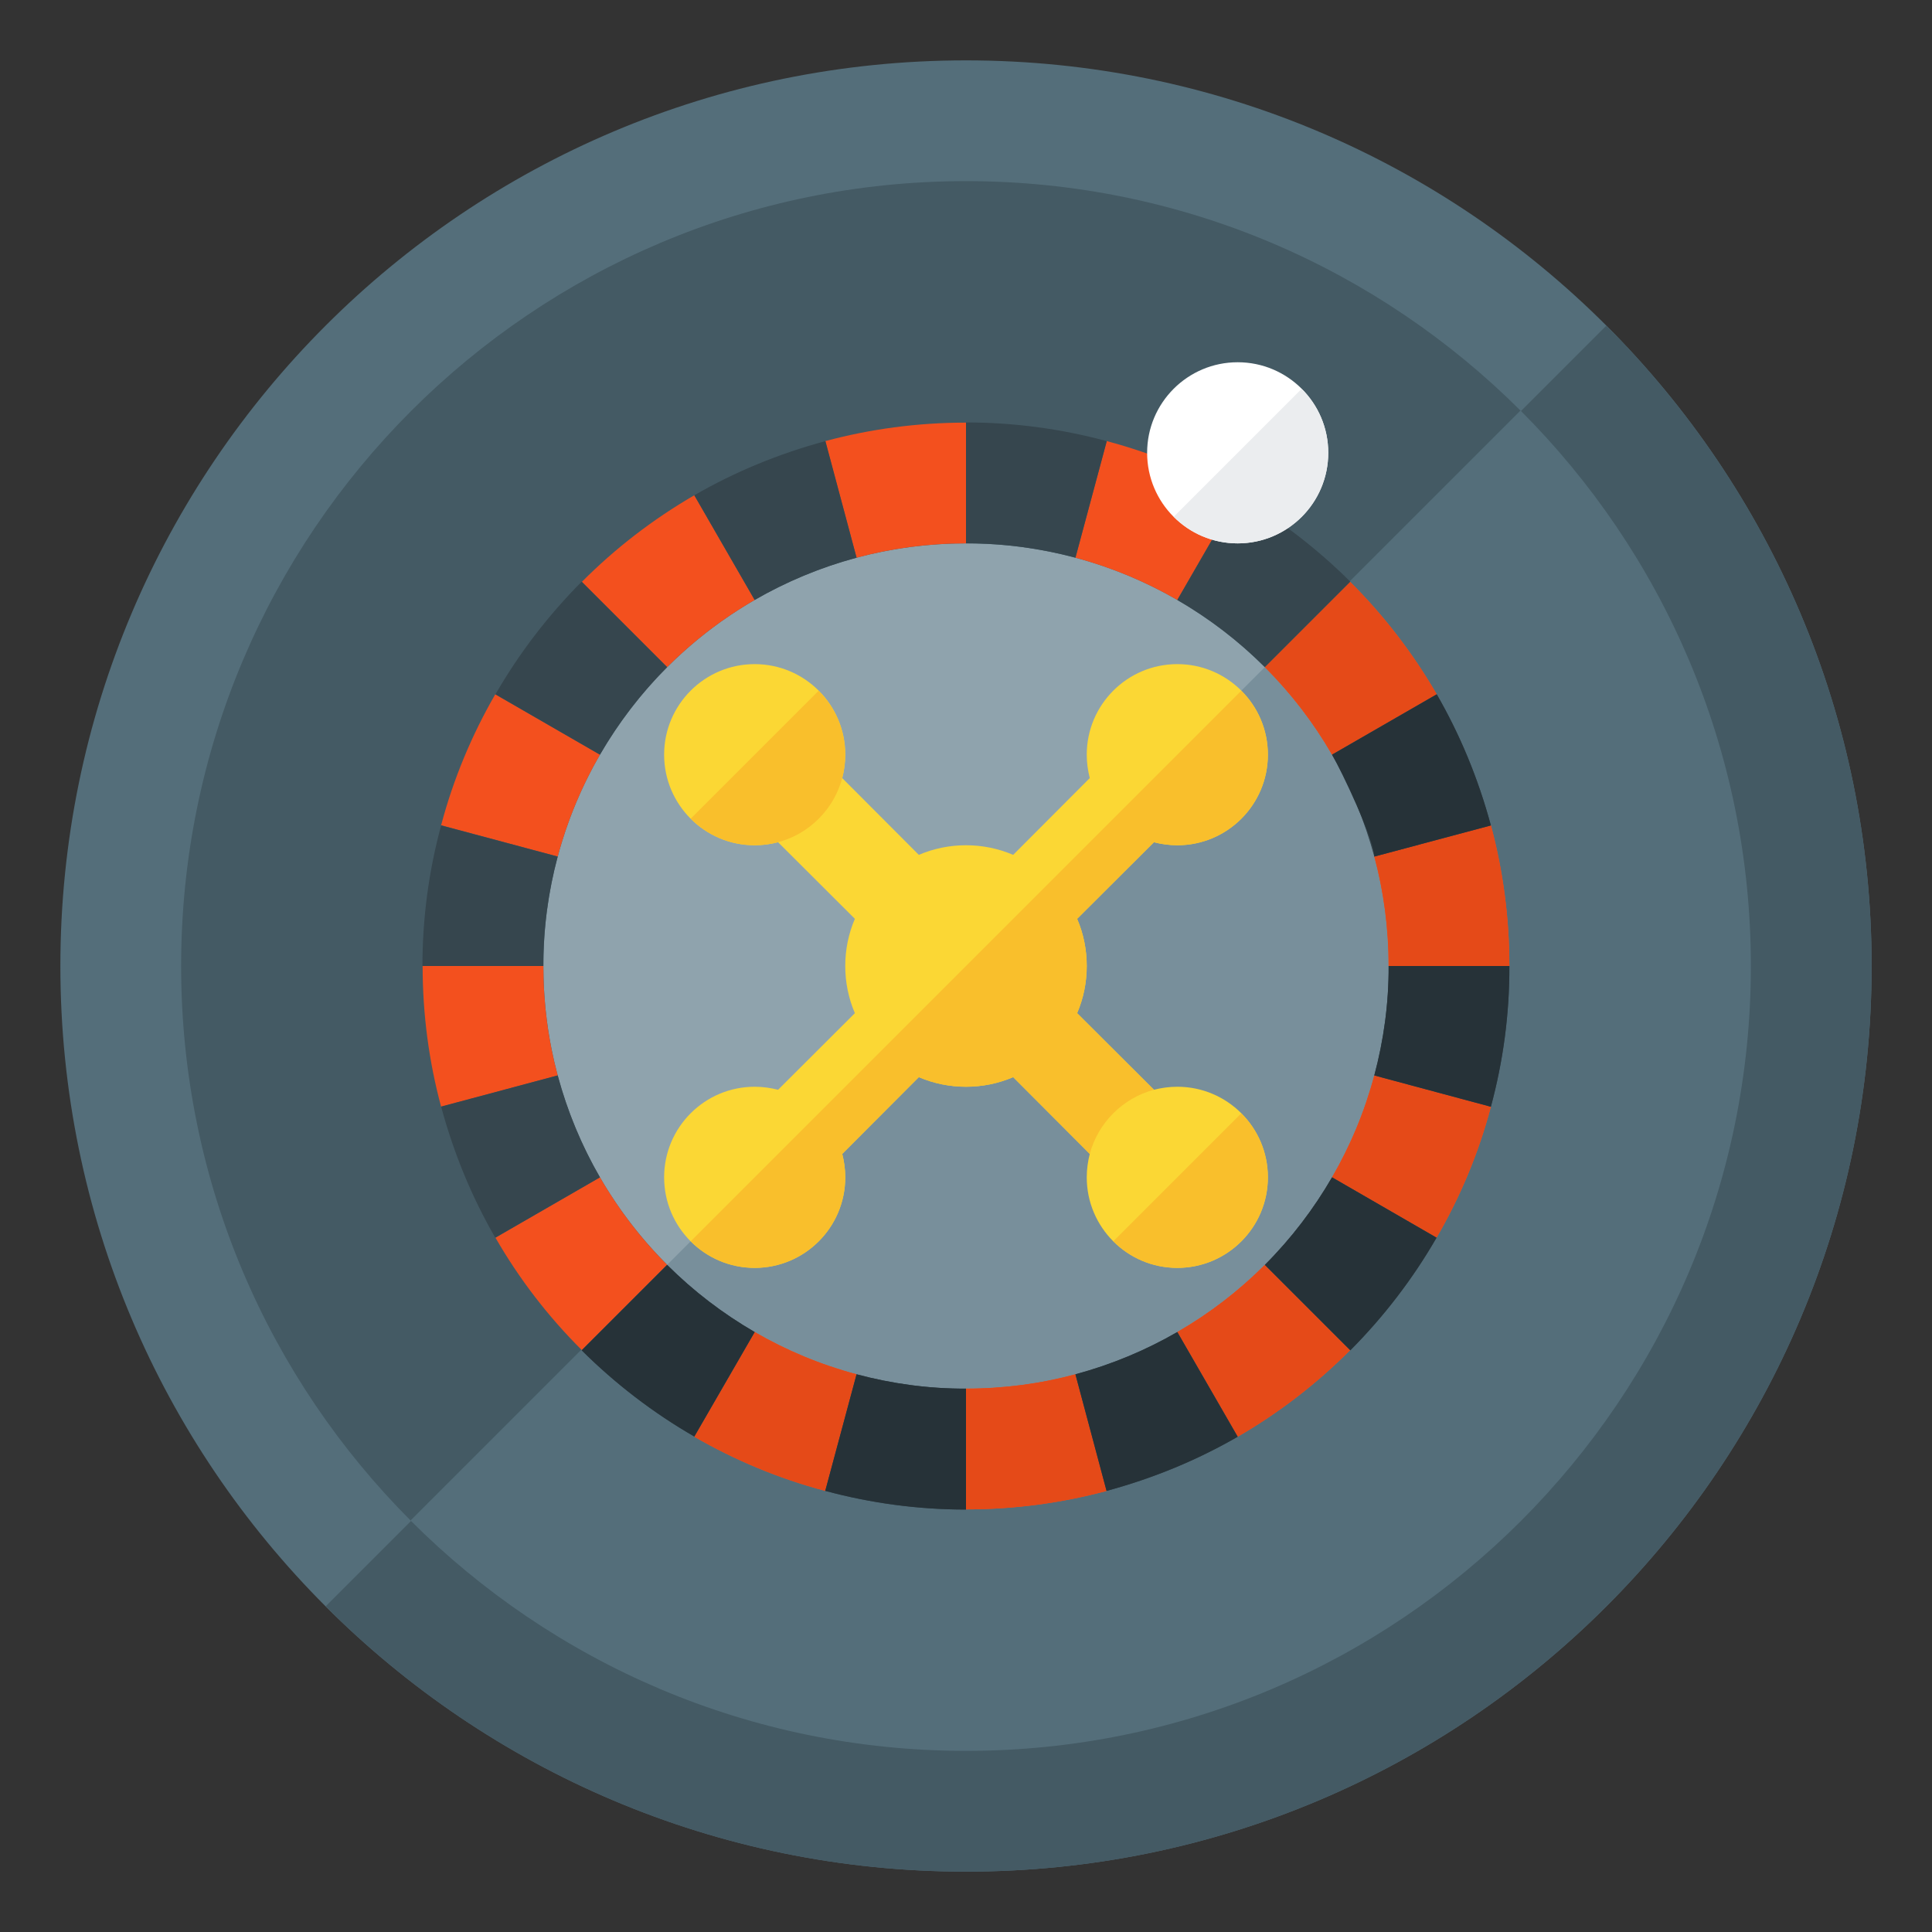 <svg version="1.1" xmlns="http://www.w3.org/2000/svg" xmlns:xlink="http://www.w3.org/1999/xlink" viewBox="0 0 512 512"><rect x="0" y="0" width="512" height="512" fill="#333333" stroke="none"/><g><path d="M256,16c132.55,0 240,107.45 240,240c0,132.55 -107.45,240 -240,240c-132.55,0 -240,-107.45 -240,-240c0,-132.55 107.45,-240 240,-240z" fill="#546e7a" /><path d="M425.7,86.3c43.45,43.45 70.3,103.45 70.3,169.7c0,132.55 -107.45,240 -239.95,240l-0.1,0c-66.25,0 -126.25,-26.85 -169.65,-70.3z" fill="#445a64" /><path d="M256,48c114.85,0 208,93.15 208,208c0,114.85 -93.15,208 -208,208c-114.85,0 -208,-93.15 -208,-208c0,-114.85 93.15,-208 208,-208z" fill="#445a64" /><path d="M108.8,402.95l294.15,-294.15c37.7,37.65 61.05,89.7 61.05,147.2c0,114.85 -93.15,208 -208,208c-57.5,0 -109.55,-23.35 -147.2,-61.05z" fill="#546e7a" /><path d="M256,144c61.85,0 112,50.15 112,112c0,61.85 -50.15,112 -112,112c-61.85,0 -112,-50.15 -112,-112c0,-61.85 50.15,-112 112,-112z" fill="#8fa3ad" /><path d="M335.2,176.8c20.25,20.25 32.8,48.25 32.8,79.2c0,61.85 -50.15,112 -112,112c-30.95,0 -58.95,-12.55 -79.2,-32.8z" fill="#788f9b" /><path d="M268.5,226.55l20.3,-20.35c-0.5,-1.95 -0.8,-4.05 -0.8,-6.2c0,-13.25 10.75,-24 24,-24c13.25,0 24,10.75 24,24c0,13.25 -10.75,24 -24,24c-2.15,0 -4.25,-0.3 -6.2,-0.8l-20.35,20.3c3.4,7.9 3.4,17.1 0,25l20.35,20.3c1.95,-0.5 4.05,-0.8 6.2,-0.8c13.25,0 24,10.75 24,24c0,13.25 -10.75,24 -24,24c-13.25,0 -24,-10.75 -24,-24c0,-2.15 0.3,-4.25 0.8,-6.2l-20.3,-20.35c-7.9,3.4 -17.1,3.4 -25,0l-20.3,20.35c0.5,1.95 0.8,4.05 0.8,6.2c0,13.25 -10.75,24 -24,24c-13.25,0 -24,-10.75 -24,-24c0,-13.25 10.75,-24 24,-24c2.15,0 4.25,0.3 6.2,0.8l20.35,-20.3c-3.4,-7.9 -3.4,-17.1 0,-25l-20.35,-20.3c-1.95,0.5 -4.05,0.8 -6.2,0.8c-13.25,0 -24,-10.75 -24,-24c0,-13.25 10.75,-24 24,-24c13.25,0 24,10.75 24,24c0,2.15 -0.3,4.25 -0.8,6.2l20.3,20.35c7.9,-3.4 17.1,-3.4 25,0z" fill="#fbd734" /><path d="M328.95,183.05c4.35,4.3 7.05,10.3 7.05,16.95c0,13.25 -10.75,24 -24,24c-2.15,0 -4.25,-0.3 -6.2,-0.8l-20.35,20.3c3.4,7.9 3.4,17.1 0,25l20.35,20.3c-8.25,2.2 -14.8,8.75 -17,17l-20.3,-20.35c-7.9,3.4 -17.1,3.4 -25,0l-20.3,20.35c0.5,1.95 0.8,4.05 0.8,6.2c0,13.25 -10.75,24 -24,24c-6.65,0 -12.65,-2.7 -16.95,-7.05z M216.95,183.05c4.35,4.3 7.05,10.3 7.05,16.95c0,13.25 -10.75,24 -24,24c-6.65,0 -12.65,-2.7 -16.95,-7.05z M328.95,295.05c4.35,4.3 7.05,10.3 7.05,16.95c0,13.25 -10.75,24 -24,24c-6.65,0 -12.65,-2.7 -16.95,-7.05z" fill="#f9bf2c" /><path d="M256,400l0,-32c10.05,0 19.75,-1.3 29,-3.8l8.3,30.9c-11.9,3.2 -24.4,4.9 -37.3,4.9z M227,364.2l-8.3,30.9c-12.3,-3.25 -23.95,-8.15 -34.7,-14.35l16,-27.75c8.35,4.85 17.45,8.65 27,11.2z M176.8,335.2l-22.6,22.6c-8.9,-8.85 -16.6,-18.85 -22.9,-29.8l27.7,-16c4.9,8.5 10.9,16.3 17.8,23.2z M147.8,285l-30.9,8.3c-3.2,-11.9 -4.9,-24.4 -4.9,-37.3l32,0c0,10.05 1.3,19.75 3.8,29z M147.8,227l-30.9,-8.3c3.25,-12.3 8.15,-23.95 14.35,-34.7l27.75,16c-4.85,8.35 -8.65,17.45 -11.2,27z M176.8,176.8l-22.6,-22.6c8.85,-8.9 18.85,-16.6 29.8,-22.95l16,27.75c-8.5,4.9 -16.3,10.9 -23.2,17.8z M227,147.8l-8.3,-30.9c11.9,-3.2 24.4,-4.9 37.3,-4.9l0,32c-10.05,0 -19.75,1.3 -29,3.8z M285,147.8l8.3,-30.9c12.3,3.25 23.95,8.15 34.7,14.35l-16,27.75c-8.35,-4.85 -17.45,-8.65 -27,-11.2z M335.2,176.8l22.6,-22.6c8.9,8.85 16.6,18.85 22.95,29.8l-27.75,16c-4.9,-8.5 -10.9,-16.3 -17.8,-23.2z M364.2,227l30.9,-8.3c3.2,11.9 4.9,24.4 4.9,37.3l-32,0c0,-10.05 -1.3,-19.75 -3.8,-29z M364.2,285l30.9,8.3c-3.25,12.3 -8.15,23.95 -14.4,34.7l-27.7,-16c4.85,-8.35 8.65,-17.45 11.2,-27z M335.2,335.2l22.6,22.6c-8.85,8.9 -18.85,16.6 -29.8,22.95l-16,-27.75c8.5,-4.9 16.3,-10.9 23.2,-17.8z" fill="#f3501e" /><path d="M256,400l0,-32c10.05,0 19.75,-1.3 29,-3.8l8.3,30.9c-11.9,3.2 -24.4,4.9 -37.3,4.9z M227,364.2l-8.3,30.9c-12.3,-3.25 -23.95,-8.15 -34.7,-14.35l16,-27.75c8.35,4.85 17.45,8.65 27,11.2z M335.2,176.8l22.6,-22.6c8.9,8.85 16.6,18.85 22.95,29.8l-27.75,16c-4.9,-8.5 -10.9,-16.3 -17.8,-23.2z M364.2,227l30.9,-8.3c3.2,11.9 4.9,24.4 4.9,37.3l-32,0c0,-9.8 -1.25,-19.55 -3.8,-29z M364.2,285l30.9,8.3c-3.25,12.3 -8.15,23.95 -14.4,34.7l-27.7,-16c4.85,-8.35 8.65,-17.45 11.2,-27z M335.2,335.2l22.6,22.6c-8.85,8.9 -18.85,16.6 -29.8,22.95l-16,-27.75c8.5,-4.9 16.3,-10.9 23.2,-17.8z" fill="#e54a18" /><path d="M293.25,395.1l-8.25,-30.9c9.65,-2.6 18.7,-6.4 27,-11.2l16,27.75c-10.65,6.15 -22.3,11 -34.75,14.35z M256,368l0,32.05c-12.75,0 -25.25,-1.7 -37.3,-4.95l8.3,-30.9c9.35,2.5 19.1,3.85 29,3.8z M200,353l-16,27.7c-10.85,-6.25 -20.9,-13.95 -29.85,-22.85l22.65,-22.65c6.95,6.95 14.75,12.9 23.2,17.8z M159,312l-27.75,16c-6.15,-10.65 -11,-22.3 -14.35,-34.75l30.9,-8.25c2.6,9.65 6.4,18.7 11.2,27z M144,256l-32.05,0c0,-12.75 1.7,-25.25 4.95,-37.25l30.9,8.25c-2.5,9.35 -3.85,19.1 -3.8,29z M159,200l-27.7,-16c6.25,-10.85 13.95,-20.9 22.85,-29.85l22.65,22.65c-6.95,6.95 -12.9,14.75 -17.8,23.2z M200,159l-16,-27.75c10.65,-6.15 22.3,-11 34.75,-14.35l8.25,30.9c-9.65,2.6 -18.7,6.4 -27,11.2z M256,144l0,-32.05c12.75,0 25.25,1.7 37.3,4.95l-8.3,30.9c-9.35,-2.5 -19.1,-3.85 -29,-3.8z M312,159l16,-27.7c10.85,6.25 20.9,13.95 29.85,22.85l-22.65,22.65c-6.95,-6.95 -14.75,-12.9 -23.2,-17.8z M353,200l27.75,-16c6.15,10.65 11,22.3 14.35,34.75l-30.9,8.25c-2.55,-9.45 -6.3,-18.55 -11.2,-27z M368,256l32,0c0.05,12.75 -1.65,25.25 -4.9,37.3l-30.9,-8.3c2.5,-9.35 3.85,-19.1 3.8,-29z M353,312l27.7,16c-6.25,10.85 -13.95,20.9 -22.85,29.85l-22.65,-22.65c6.95,-6.95 12.9,-14.75 17.8,-23.2z" fill="#36464e" /><path d="M293.25,395.1l-8.25,-30.9c9.65,-2.6 18.7,-6.4 27,-11.2l16,27.75c-10.65,6.15 -22.3,11 -34.75,14.35z M335.2,176.8l22.65,-22.65l0,0l-22.65,22.65z M256,368l0,32.05c-12.75,0 -25.25,-1.7 -37.3,-4.95l8.3,-30.9c9.35,2.5 19.1,3.85 29,3.8z M200,353l-16,27.7c-10.85,-6.25 -20.9,-13.95 -29.85,-22.85l22.65,-22.65c6.95,6.95 14.75,12.9 23.2,17.8z M353,200l27.75,-16c6.15,10.65 11,22.3 14.35,34.75l-30.9,8.25c0,-4.4 -8.6,-22.55 -11.2,-27z M368,256l32,0c0.05,12.75 -1.65,25.25 -4.9,37.3l-30.9,-8.3c2.5,-9.35 3.85,-19.1 3.8,-29z M353,312l27.7,16c-6.25,10.85 -13.95,20.9 -22.85,29.85l-22.65,-22.65c6.95,-6.95 12.9,-14.75 17.8,-23.2z" fill="#263238" /><path d="M328,96c13.25,0 24,10.75 24,24c0,13.25 -10.75,24 -24,24c-13.25,0 -24,-10.75 -24,-24c0,-13.25 10.75,-24 24,-24z" fill="#ffffff" /><path d="M344.95,103.05c4.35,4.3 7.05,10.3 7.05,16.95c0,13.25 -10.75,24 -24,24c-6.65,0 -12.65,-2.7 -16.95,-7.05z" fill="#ebedef" /></g></svg>